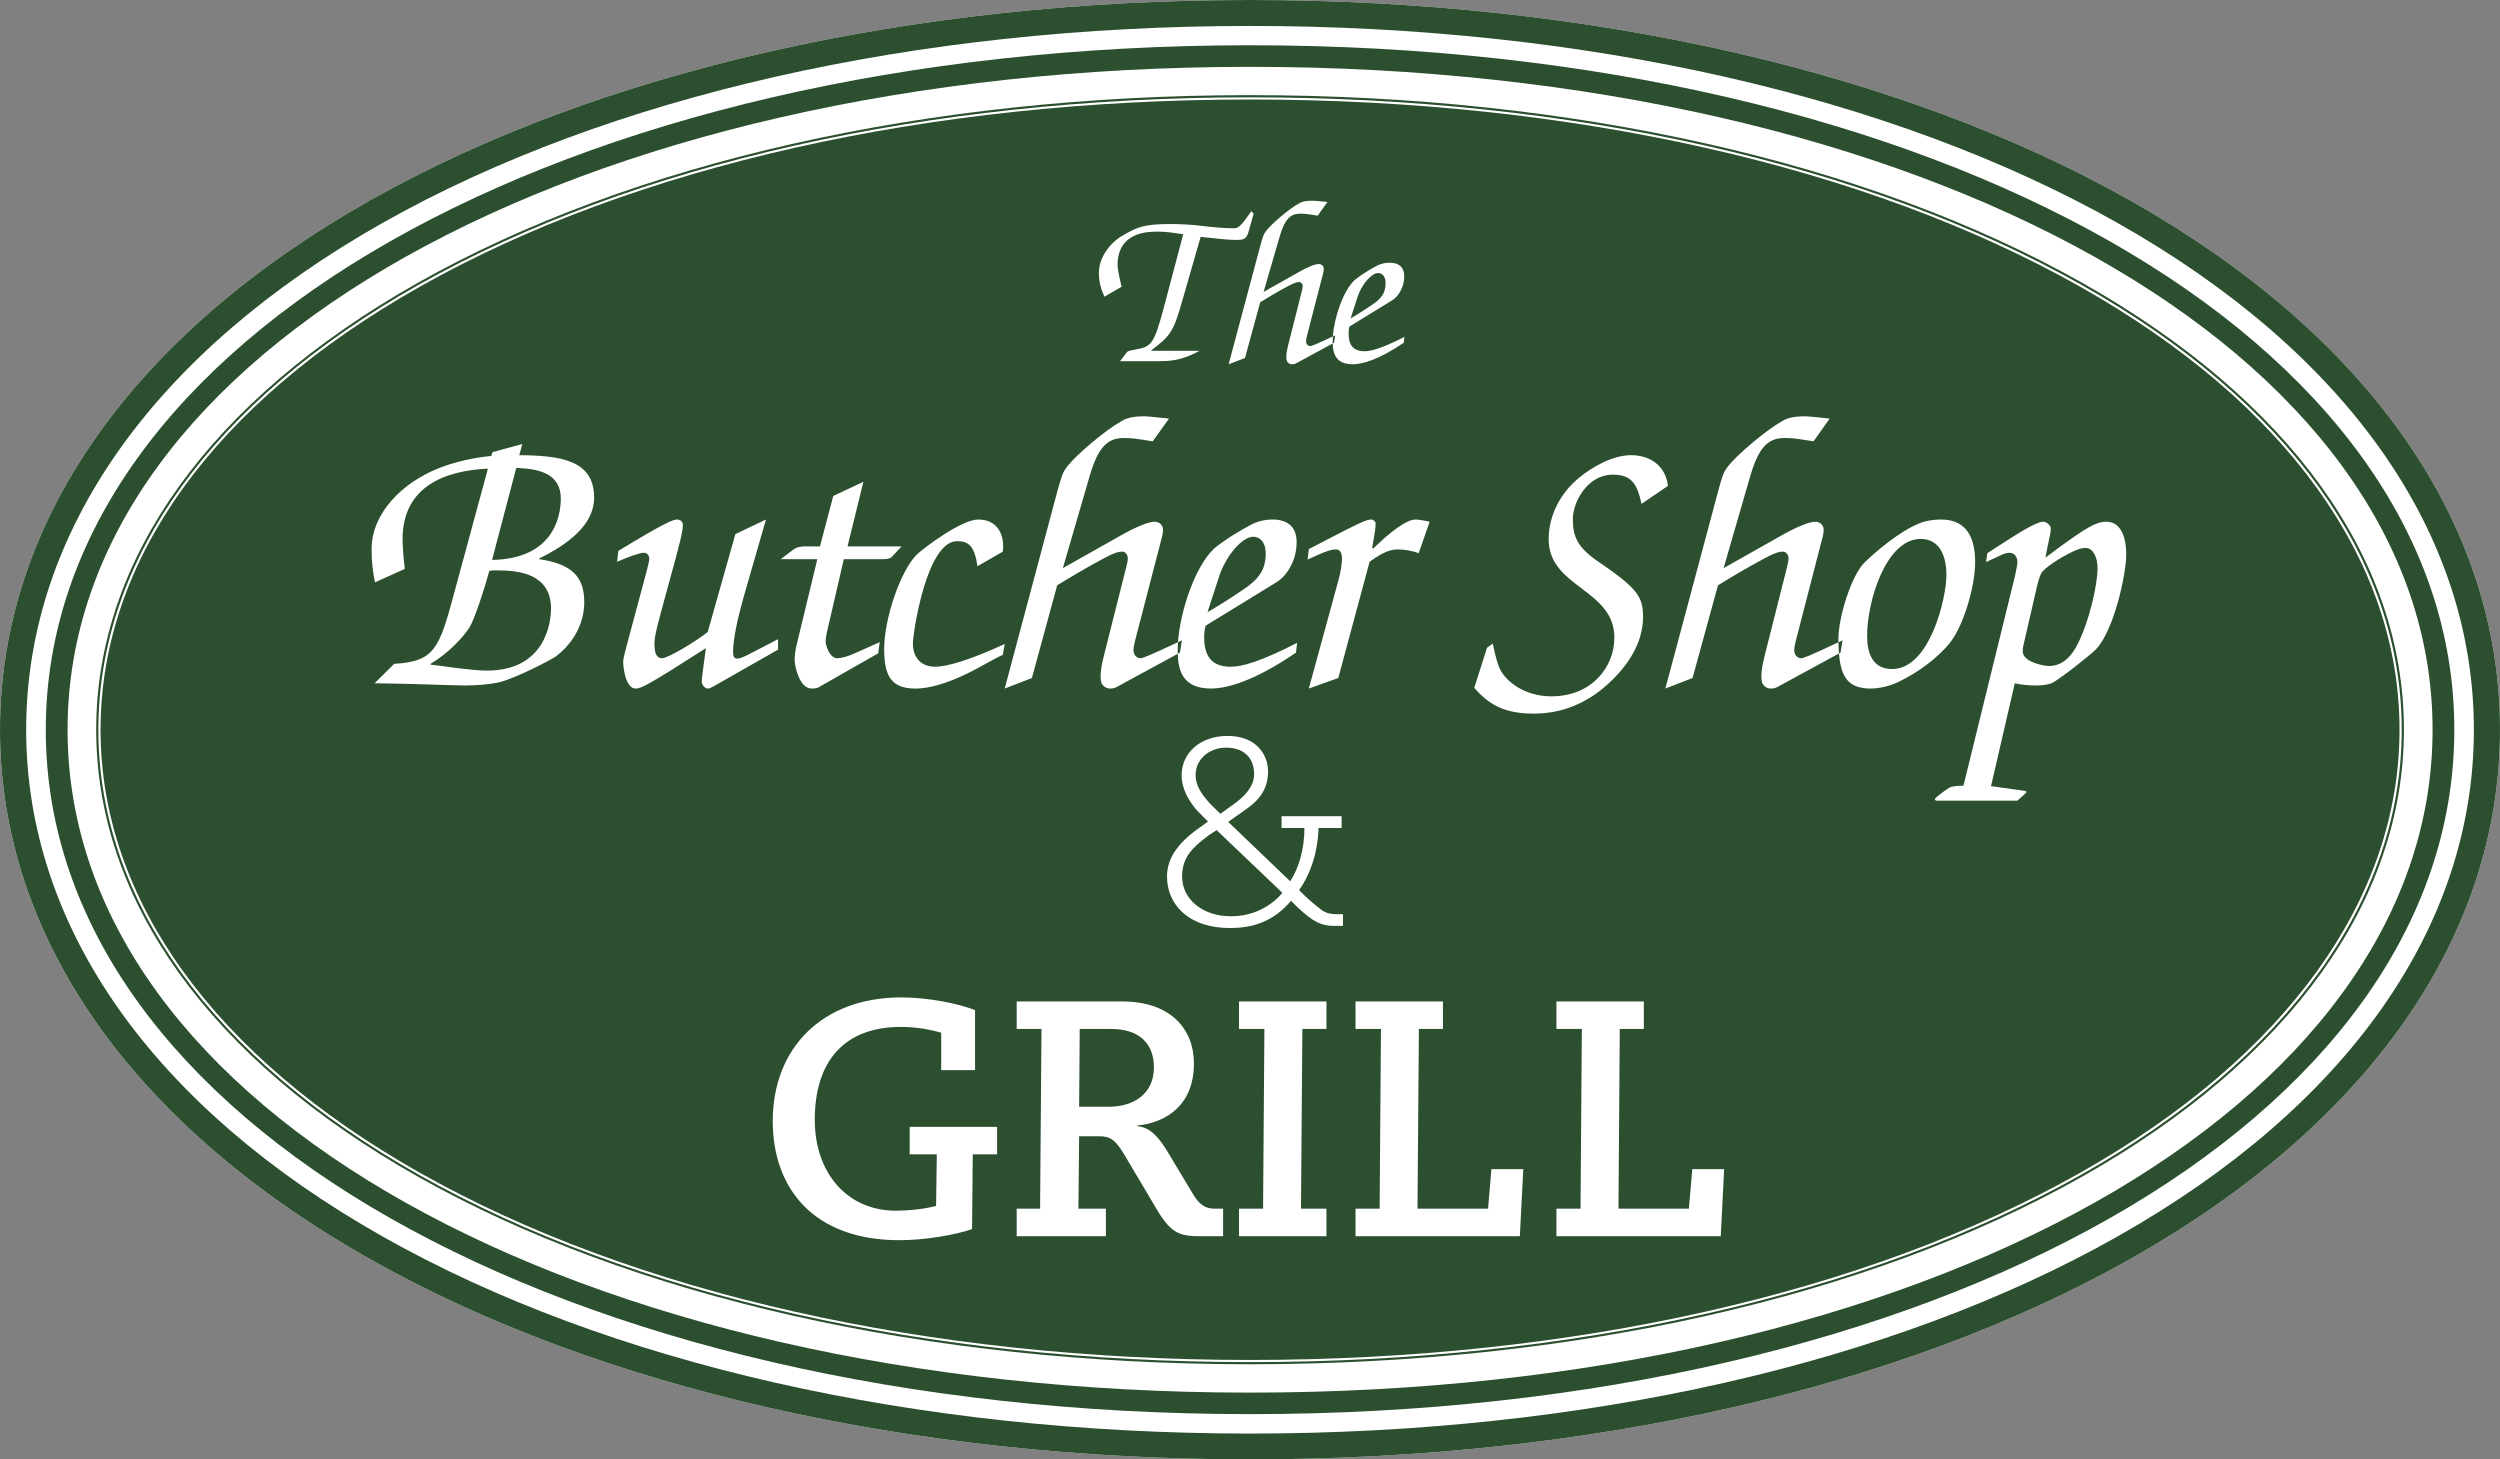 <?xml version="1.0" encoding="UTF-8"?>
<svg width="197px" height="115px" viewBox="0 0 197 115" version="1.1" xmlns="http://www.w3.org/2000/svg" xmlns:xlink="http://www.w3.org/1999/xlink">
    <rect x="0" y="0" width="197" height="115" fill="#808080" stroke="none"/>
    <title>34F7FCD4-565E-41E2-B6D2-D2E950F2D9D4</title>
    <g id="Page-1" stroke="none" stroke-width="1" fill="none" fill-rule="evenodd">
        <g id="00-Homepage-01-v3" transform="translate(-150, -63)">
            <g id="Group-2" transform="translate(150, 63)">
                <g id="Group-3">
                    <path d="M98.504,115 C71.817,115 47.188,109.4 29.169,99.227 C10.36,88.615 0,73.795 0,57.505 C0,41.21 10.36,26.397 29.169,15.781 C47.188,5.61 71.817,0 98.504,0 C125.19,0 149.816,5.61 167.838,15.781 C186.645,26.397 197,41.21 197,57.505 C197,73.795 186.645,88.615 167.838,99.227 C149.811,109.4 125.19,115 98.504,115" id="Path" fill="#FFFFFF"></path>
                    <path d="M98.504,2.045 C72.169,2.045 47.902,7.548 30.188,17.543 C12.056,27.785 2.063,41.976 2.063,57.505 C2.063,73.034 12.056,87.22 30.188,97.458 C47.902,107.46 72.169,112.965 98.504,112.965 C124.84,112.965 149.1,107.46 166.817,97.458 C184.958,87.22 194.941,73.034 194.941,57.505 C194.941,41.976 184.958,27.785 166.817,17.543 C149.1,7.548 124.84,2.045 98.504,2.045 M98.504,115 C71.817,115 47.188,109.4 29.169,99.227 C10.36,88.615 0,73.795 0,57.505 C0,41.21 10.36,26.397 29.169,15.781 C47.188,5.61 71.817,0 98.504,0 C125.19,0 149.816,5.61 167.838,15.781 C186.645,26.397 197,41.21 197,57.505 C197,73.795 186.645,88.615 167.838,99.227 C149.811,109.4 125.19,115 98.504,115" id="Fill-1" fill="#2C502F"></path>
                </g>
                <path d="M98.504,5.267 C45.381,5.267 5.325,27.724 5.325,57.506 C5.325,87.28 45.381,109.738 98.504,109.738 C151.628,109.738 191.687,87.28 191.687,57.506 C191.687,27.724 151.628,5.267 98.504,5.267 M98.504,111.434 C44.399,111.434 3.607,88.253 3.607,57.506 C3.607,26.756 44.399,3.566 98.504,3.566 C152.606,3.566 193.4,26.756 193.4,57.506 C193.4,88.253 152.606,111.434 98.504,111.434" id="Fill-4" fill="#2C502F"></path>
                <path d="M151.353,42.467 C148.619,42.467 147.128,47.361 147.128,50.1 C147.128,51.455 147.548,52.721 149.091,52.721 C152.101,52.721 153.378,47.066 153.378,45.33 C153.378,43.53 152.667,42.467 151.353,42.467" id="Fill-6" fill="#2C502F"></path>
                <path d="M90.929,84.116 C90.929,82.188 89.728,81.082 87.569,81.082 L85.081,81.082 L85.036,87.211 L87.351,87.211 C89.462,87.211 90.929,86.097 90.929,84.116" id="Fill-8" fill="#2C502F"></path>
                <path d="M96.163,64.13 L97.012,63.52 C98.119,62.766 98.824,61.945 98.824,61.02 C98.824,59.507 97.779,58.914 96.638,58.914 C95.188,58.914 94.213,59.905 94.213,61.065 C94.213,61.9 94.68,62.602 95.377,63.351 L96.163,64.13 Z" id="Fill-10" fill="#2C502F"></path>
                <path d="M99.74,43.593 C99.74,42.788 99.323,42.295 98.758,42.295 C97.89,42.295 96.587,43.792 96.047,45.478 L95.153,48.242 C96.165,47.656 97.119,47.034 98.07,46.389 C99.235,45.59 99.74,44.857 99.74,43.593" id="Fill-12" fill="#2C502F"></path>
                <path d="M164.362,43.176 C164.005,43.176 163.768,43.268 163.32,43.472 C162.337,43.944 161.091,44.739 160.849,45.182 C160.7,45.443 160.52,46.124 160.406,46.679 L159.449,50.837 C159.394,51.043 159.394,51.219 159.394,51.335 C159.394,52.165 161.029,52.483 161.479,52.483 C162.222,52.483 163.027,52.073 163.646,50.894 C164.602,49.101 165.287,46.124 165.287,44.769 C165.287,43.825 164.87,43.176 164.362,43.176" id="Fill-14" fill="#2C502F"></path>
                <path d="M95.229,65.833 C93.932,66.803 93.149,67.581 93.149,69.075 C93.149,70.773 94.658,72.203 97.012,72.203 C98.927,72.203 100.333,71.238 101.05,70.354 L95.871,65.413 L95.229,65.833 Z" id="Fill-16" fill="#2C502F"></path>
                <path d="M38.563,44.978 C38.122,46.601 37.376,48.799 37.022,49.395 C36.574,50.13 35.38,51.456 33.926,52.31 L33.926,52.372 C35.052,52.514 37.257,52.844 38.354,52.844 C43.03,52.844 43.42,48.977 43.42,47.95 C43.42,45.237 40.919,44.945 39.222,44.945 C38.982,44.945 38.807,44.945 38.563,44.978" id="Fill-18" fill="#2C502F"></path>
                <path d="M109.184,22.293 C109.184,21.812 108.937,21.515 108.594,21.515 C108.074,21.515 107.286,22.419 106.967,23.427 L106.428,25.092 C107.041,24.736 107.609,24.364 108.182,23.977 C108.884,23.498 109.184,23.057 109.184,22.293" id="Fill-20" fill="#2C502F"></path>
                <path d="M165.165,51.162 C164.781,51.575 162.162,53.641 161.649,53.844 C161.24,53.992 160.791,54.015 160.374,54.015 C159.866,54.015 159.274,53.961 158.766,53.844 L156.892,61.947 L159.629,62.331 L159.687,62.417 L159.658,62.471 L158.975,63.093 L152.576,63.093 C152.514,63.093 152.49,63.002 152.456,62.976 C152.634,62.713 153.47,62.151 153.619,62.066 C153.794,61.975 154.184,61.912 154.721,61.912 L158.709,45.68 C158.824,45.237 158.975,44.44 158.975,44.326 C158.975,43.916 158.766,43.56 158.349,43.56 C158.143,43.56 157.906,43.622 157.575,43.792 L156.504,44.29 L156.595,43.593 L158.438,42.407 C160.013,41.404 160.7,41.112 160.997,41.112 C161.299,41.112 161.534,41.38 161.596,41.558 L161.596,41.731 C161.596,41.909 161.565,42.089 161.357,43.029 L161.179,43.944 L162.162,43.206 C164.393,41.586 165.165,41.112 165.975,41.112 C167.31,41.112 167.547,42.735 167.547,43.645 C167.547,45.298 166.572,49.691 165.165,51.162 L165.165,51.162 Z M147.433,54.258 C145.753,54.258 145.074,53.499 144.91,51.494 L140.223,54.046 C139.925,54.224 139.777,54.257 139.535,54.257 C139.238,54.257 139,54.077 138.885,53.868 C138.823,53.759 138.797,53.486 138.797,53.311 C138.797,52.81 138.885,52.369 139.063,51.634 L140.791,44.795 C140.877,44.473 140.937,44.176 140.937,43.97 C140.937,43.768 140.759,43.469 140.517,43.469 C140.165,43.469 139.866,43.56 139.034,44.003 C137.457,44.855 136.475,45.443 135.375,46.126 L133.374,53.427 L131.231,54.257 L135.375,38.759 C135.698,37.58 135.787,37.284 136.053,36.904 C136.798,35.837 139.389,33.749 140.342,33.247 C140.726,32.983 141.205,32.805 142.248,32.805 C142.518,32.805 142.962,32.865 144.179,32.983 L142.904,34.779 C141.351,34.516 141.083,34.516 140.609,34.516 C139.331,34.516 138.583,35.248 137.929,37.488 L135.818,44.769 L140.371,42.201 C141.505,41.558 142.54,41.112 143.046,41.112 C143.319,41.112 143.707,41.29 143.707,41.759 C143.707,42.032 143.616,42.383 143.467,42.912 L141.505,50.514 C141.445,50.777 141.385,51.045 141.385,51.216 C141.385,51.603 141.62,51.871 141.948,51.871 C142.065,51.871 142.563,51.704 144.87,50.611 C144.869,50.52 144.866,50.432 144.866,50.337 C144.866,48.682 145.877,45.299 146.98,44.268 C148.461,42.851 150.433,41.405 151.739,41.077 C152.067,40.999 152.547,40.937 152.933,40.937 C154.692,40.937 155.641,41.998 155.641,44.291 C155.641,46.241 154.723,49.244 153.738,50.541 C152.753,51.836 151.083,53.022 149.63,53.72 C148.919,54.076 148.02,54.258 147.433,54.258 L147.433,54.258 Z M135.596,97.415 L122.646,97.415 L122.646,95.242 L124.546,95.242 L124.649,81.082 L122.646,81.082 L122.646,78.914 L129.533,78.914 L129.533,81.082 L127.638,81.082 L127.535,95.242 L133.085,95.242 L133.353,92.128 L135.862,92.128 L135.596,97.415 Z M116.173,54.199 L117.177,51.044 L117.627,50.715 C117.864,51.87 118.075,52.484 118.224,52.78 C118.706,53.717 120.158,54.872 122.243,54.872 C125.459,54.872 127.213,52.536 127.213,50.245 C127.213,46.417 122.034,46.3 122.034,42.501 C122.034,40.522 123.05,38.758 124.476,37.612 C125.341,36.905 126.978,35.866 128.557,35.866 C129.267,35.866 131.146,36.132 131.44,38.283 L129.353,39.704 C129.001,38.077 128.526,37.403 127.096,37.403 C125.073,37.403 123.939,39.576 123.939,40.904 C123.939,42.294 124.299,43.148 125.998,44.291 C129.027,46.357 129.473,47.036 129.473,48.596 C129.473,50.658 128.287,52.458 126.741,53.869 C125.042,55.435 123.05,56.232 120.879,56.232 C118.641,56.232 117.395,55.61 116.173,54.199 L116.173,54.199 Z M119.764,97.415 L106.816,97.415 L106.816,95.242 L108.714,95.242 L108.82,81.082 L106.816,81.082 L106.816,78.914 L113.704,78.914 L113.704,81.082 L111.808,81.082 L111.698,95.242 L117.258,95.242 L117.524,92.128 L120.035,92.128 L119.764,97.415 Z M105.828,72.96 L105.107,72.96 C104.132,72.96 103.473,72.645 102.286,71.53 L101.73,70.982 C100.431,72.519 98.886,73.126 96.952,73.126 C93.467,73.126 91.96,71.113 91.96,69.075 C91.96,67.474 93.022,66.253 94.658,65.121 L95.188,64.739 L94.34,63.881 C93.635,63.077 93.11,62.111 93.11,61.103 C93.11,59.364 94.534,57.991 96.741,57.991 C99.099,57.991 99.923,59.592 99.923,60.766 C99.923,62.033 99.372,62.934 98.27,63.712 L96.782,64.765 L101.67,69.447 C102.349,68.399 102.789,66.907 102.789,65.244 L100.987,65.244 L100.987,64.319 L105.72,64.319 L105.72,65.244 L103.902,65.244 C103.837,67.389 103.135,69.075 102.368,70.142 C102.881,70.667 103.511,71.238 104.132,71.698 C104.493,71.971 104.896,72.04 105.299,72.04 L105.828,72.04 L105.828,72.96 Z M104.524,81.082 L102.626,81.082 L102.518,95.242 L104.524,95.242 L104.524,97.415 L97.632,97.415 L97.632,95.242 L99.53,95.242 L99.635,81.082 L97.632,81.082 L97.632,78.914 L104.524,78.914 L104.524,81.082 Z M96.381,97.415 L94.646,97.415 C93.069,97.415 92.345,97.254 91.25,95.461 L88.69,91.144 C87.914,89.823 87.514,89.538 86.632,89.538 L85.036,89.538 L84.979,95.243 L87.145,95.243 L87.145,97.415 L80.116,97.415 L80.116,95.243 L81.959,95.243 L82.069,81.082 L80.116,81.082 L80.116,78.914 L88.417,78.914 C92.264,78.914 94.082,81.109 94.082,83.801 C94.082,86.996 92,88.454 89.62,88.691 L89.62,88.744 C90.665,88.824 91.36,89.693 92,90.75 L94.032,94.133 C94.562,95.01 95.072,95.243 95.686,95.243 L96.381,95.243 L96.381,97.415 Z M83.306,38.759 C83.636,37.58 83.725,37.284 83.993,36.904 C84.736,35.837 87.329,33.749 88.276,33.247 C88.666,32.983 89.138,32.805 90.183,32.805 C90.452,32.805 90.9,32.865 92.117,32.983 L90.835,34.779 C89.292,34.516 89.021,34.516 88.549,34.516 C87.267,34.516 86.524,35.248 85.872,37.488 L83.754,44.769 L88.309,42.201 C89.436,41.558 90.485,41.112 90.986,41.112 C91.254,41.112 91.645,41.29 91.645,41.759 C91.645,42.032 91.554,42.383 91.408,42.912 L89.436,50.514 C89.383,50.777 89.318,51.045 89.318,51.216 C89.318,51.603 89.558,51.871 89.886,51.871 C89.999,51.871 90.5,51.702 92.827,50.602 C93.011,48.001 94.233,44.596 95.633,43.268 C96.016,42.912 97.087,42.148 98.523,41.38 C99.057,41.078 99.683,40.938 100.275,40.938 C101.375,40.938 102.175,41.437 102.175,42.734 C102.175,44.062 101.494,45.329 100.572,45.889 L95.007,49.304 C94.916,49.601 94.888,49.926 94.888,50.215 C94.888,51.631 95.42,52.539 96.97,52.539 C97.89,52.539 99.323,52.134 102.211,50.659 L102.125,51.425 C98.846,53.671 96.675,54.257 95.42,54.257 C93.194,54.257 92.843,52.818 92.806,51.52 L88.158,54.046 C87.861,54.224 87.715,54.257 87.478,54.257 C87.178,54.257 86.939,54.077 86.816,53.868 C86.761,53.759 86.728,53.486 86.728,53.311 C86.728,52.81 86.816,52.369 86.996,51.634 L88.721,44.795 C88.815,44.473 88.872,44.176 88.872,43.97 C88.872,43.768 88.695,43.469 88.46,43.469 C88.098,43.469 87.801,43.56 86.972,44.003 C85.39,44.855 84.415,45.443 83.306,46.126 L81.314,53.427 L79.171,54.257 L83.306,38.759 Z M76.163,53.104 C74.495,53.903 73.158,54.259 72.144,54.259 C70.179,54.259 69.673,53.199 69.673,51.133 C69.673,48.77 70.929,45.061 72.204,43.737 C72.712,43.234 75.746,40.938 77.085,40.938 C78.425,40.938 79.046,41.88 79.046,43.03 C79.046,43.149 79.046,43.299 79.02,43.469 L77.026,44.617 C76.791,43.03 76.34,42.644 75.418,42.644 C73.009,42.644 71.938,49.892 71.938,50.692 C71.938,51.927 72.681,52.539 73.69,52.539 C74.643,52.539 76.494,51.984 79.173,50.746 L79.02,51.602 C78.123,52.013 77.15,52.637 76.163,53.104 L76.163,53.104 Z M78.57,90.963 L76.653,90.963 L76.598,96.85 C75.345,97.303 72.888,97.727 70.88,97.727 C64.074,97.727 60.892,93.6 60.892,88.349 C60.892,82.588 64.793,78.596 71.017,78.596 C73.205,78.596 75.582,79.101 76.835,79.599 L76.835,84.329 L74.168,84.329 L74.168,81.373 C73.471,81.188 72.407,80.92 70.993,80.92 C66.528,80.92 64.204,83.617 64.204,88.245 C64.204,92.443 66.77,95.403 70.59,95.403 C71.496,95.403 72.721,95.299 73.763,95.031 L73.821,90.963 L71.683,90.963 L71.683,88.795 L78.57,88.795 L78.57,90.963 Z M55.768,54.259 C55.595,54.259 55.298,54.017 55.298,53.694 C55.298,53.429 55.36,53.165 55.387,52.843 L55.626,51.073 C51.037,54.017 50.505,54.259 50.088,54.259 C49.316,54.259 49.108,52.665 49.108,52.167 C49.108,51.897 49.194,51.605 49.376,50.896 L50.98,44.914 C51.097,44.439 51.162,44.233 51.162,44.034 C51.162,43.737 50.98,43.559 50.709,43.559 C50.414,43.559 49.58,43.856 48.626,44.266 L48.722,43.412 C52.264,41.258 53.033,40.938 53.333,40.938 C53.601,40.938 53.807,41.078 53.807,41.379 C53.807,41.794 53.719,42.323 52.645,46.185 C51.782,49.33 51.571,50.101 51.571,50.746 C51.571,51.455 51.727,51.87 52.168,51.87 C52.621,51.87 54.759,50.599 55.768,49.804 L57.946,42.089 L60.359,40.938 L58.6,47.037 C58.123,48.716 57.766,50.39 57.766,51.337 C57.766,51.692 57.829,51.897 58.094,51.897 C58.272,51.897 58.54,51.811 59.166,51.479 L61.311,50.369 L61.311,51.19 L56.395,53.989 C56.129,54.138 55.926,54.259 55.768,54.259 L55.768,54.259 Z M46.04,47.445 C46.04,48.889 45.388,50.514 43.806,51.722 C43.538,51.93 40.588,53.486 39.279,53.778 C38.594,53.928 37.525,54.015 36.696,54.015 C35.677,54.015 32.466,53.868 29.516,53.842 L31.064,52.31 C34.218,52.132 34.609,51.133 35.771,46.797 L38.448,36.93 C35.174,37.077 31.721,38.259 31.721,42.5 C31.721,43.057 31.81,44.122 31.898,44.829 L29.55,45.887 C29.396,45.151 29.281,44.35 29.281,43.296 C29.281,40.405 31.721,38.05 34.489,36.93 C35.862,36.371 37.314,36.074 38.714,35.927 L38.807,35.63 L41.156,34.99 L40.919,35.868 C44.166,35.896 46.816,36.252 46.816,39.2 C46.816,40.32 46.306,42.148 42.495,44.003 L42.495,44.065 C45.057,44.44 46.04,45.443 46.04,47.445 L46.04,47.445 Z M62.53,43.296 C62.825,43.09 63.158,43.055 63.482,43.055 L64.613,43.055 L65.66,39.084 L68.037,37.965 L66.784,43.055 L71.045,43.055 L70.271,43.885 C70.18,43.97 70,44.063 69.59,44.063 L66.494,44.063 L65.149,49.867 C65.087,50.189 65.058,50.367 65.058,50.574 C65.058,50.806 65.356,51.871 65.986,51.871 C66.278,51.871 66.849,51.722 67.414,51.454 L69.322,50.6 L69.202,51.48 L64.495,54.165 C64.378,54.222 64.224,54.257 63.959,54.257 C62.947,54.257 62.619,52.369 62.619,52.049 C62.619,51.693 62.653,51.397 62.734,50.984 L64.406,44.063 L61.519,44.063 L62.53,43.296 Z M88.434,18.577 C89.709,17.827 90.261,17.654 92.324,17.654 C92.911,17.654 93.934,17.704 94.507,17.777 C95.794,17.939 96.621,17.989 97.277,17.989 C97.55,17.989 97.797,17.827 98.602,16.641 L98.785,16.836 L98.423,18.129 C98.248,18.807 98.068,18.906 97.457,18.906 C96.585,18.906 95.897,18.788 94.612,18.662 L93.201,23.567 C92.484,26.084 92.285,26.444 90.711,27.611 L90.711,27.645 L94.524,27.645 C93.572,28.157 92.717,28.46 91.499,28.46 L88.259,28.46 L88.799,27.751 C88.854,27.68 88.938,27.645 89.508,27.535 C90.728,27.324 90.946,27.132 91.749,24.087 L93.237,18.463 C92.501,18.344 91.854,18.252 91.248,18.252 C90.495,18.252 88.063,18.252 88.063,20.896 C88.063,21.226 88.243,22.028 88.384,22.595 L87.025,23.38 C86.733,22.701 86.594,22.211 86.594,21.482 C86.594,20.325 87.437,19.155 88.434,18.577 L88.434,18.577 Z M99.716,18.272 C100.159,17.632 101.717,16.375 102.29,16.071 C102.527,15.915 102.81,15.815 103.44,15.815 C103.6,15.815 103.864,15.846 104.605,15.915 L103.833,16.996 C102.906,16.837 102.738,16.837 102.452,16.837 C101.683,16.837 101.24,17.271 100.842,18.623 L99.57,23.002 L102.311,21.46 C102.989,21.069 103.617,20.803 103.922,20.803 C104.08,20.803 104.312,20.91 104.312,21.197 C104.312,21.351 104.262,21.567 104.173,21.887 L102.989,26.455 C102.956,26.617 102.918,26.778 102.918,26.885 C102.918,27.11 103.064,27.274 103.26,27.274 C103.325,27.274 103.633,27.169 105.03,26.511 C105.14,24.95 105.874,22.899 106.716,22.099 C106.948,21.885 107.59,21.427 108.448,20.965 C108.774,20.787 109.145,20.702 109.505,20.702 C110.171,20.702 110.653,20.998 110.653,21.781 C110.653,22.573 110.243,23.339 109.687,23.674 L106.339,25.728 C106.282,25.91 106.27,26.105 106.27,26.283 C106.27,27.132 106.591,27.677 107.518,27.677 C108.074,27.677 108.937,27.428 110.669,26.548 L110.617,27.006 C108.647,28.356 107.343,28.702 106.591,28.702 C105.251,28.702 105.039,27.844 105.016,27.065 L102.225,28.581 C102.043,28.687 101.952,28.704 101.81,28.704 C101.628,28.704 101.489,28.602 101.413,28.474 C101.381,28.407 101.362,28.246 101.362,28.144 C101.362,27.836 101.413,27.577 101.523,27.134 L102.563,23.023 C102.615,22.829 102.652,22.649 102.652,22.523 C102.652,22.399 102.541,22.224 102.4,22.224 C102.184,22.224 102.007,22.281 101.501,22.544 C100.552,23.054 99.968,23.41 99.306,23.818 L98.103,28.213 L96.816,28.704 L99.306,19.39 C99.5,18.68 99.551,18.5 99.716,18.272 L99.716,18.272 Z M112.656,41.112 L111.793,43.593 C111.261,43.382 110.574,43.296 110.159,43.296 C109.589,43.296 109.028,43.469 107.925,44.266 L105.457,53.427 L103.135,54.257 L105.457,45.768 C105.661,45.064 105.747,44.352 105.747,44.032 C105.747,43.531 105.572,43.296 105.273,43.296 C104.949,43.296 104.621,43.351 103.041,44.093 L103.135,43.268 L105.932,41.819 C107.449,41.057 107.743,40.939 108.098,40.939 C108.194,40.965 108.398,41.079 108.398,41.23 C108.398,41.404 108.374,41.586 108.374,41.7 L108.129,43.175 L108.194,43.235 L109.114,42.381 C110.722,40.998 111.293,40.939 111.58,40.939 C111.793,40.939 112.273,41.026 112.656,41.112 L112.656,41.112 Z M163.912,22.588 C147.072,13.079 123.839,7.841 98.503,7.841 C73.163,7.841 49.935,13.079 33.092,22.588 C16.859,31.748 7.923,44.148 7.923,57.505 C7.923,70.851 16.859,83.252 33.092,92.419 C49.935,101.931 73.163,107.165 98.503,107.165 C123.839,107.165 147.072,101.931 163.912,92.419 C180.141,83.252 189.082,70.851 189.082,57.505 C189.082,44.148 180.141,31.748 163.912,22.588 L163.912,22.588 Z" id="Fill-22" fill="#2C502F"></path>
                <path d="M44.192,39.288 C44.192,37.286 42.412,36.93 40.681,36.873 L38.776,44.122 C43.538,44.034 44.192,40.797 44.192,39.288" id="Fill-24" fill="#2C502F"></path>
                <path d="M163.996,92.568 C147.13,102.094 123.87,107.333 98.504,107.333 C73.137,107.333 49.872,102.094 33.001,92.568 C16.72,83.375 7.752,70.92 7.752,57.506 C7.752,44.089 16.72,31.629 33.001,22.435 C49.872,12.917 73.137,7.67 98.504,7.67 C123.87,7.67 147.13,12.917 163.996,22.435 C180.287,31.629 189.255,44.089 189.255,57.506 C189.255,70.92 180.287,83.375 163.996,92.568 M164.082,22.286 C147.185,12.756 123.896,7.497 98.504,7.497 C73.106,7.497 49.817,12.756 32.92,22.286 C16.579,31.523 7.58,44.02 7.58,57.505 C7.58,70.984 16.579,83.489 32.92,92.716 C49.817,102.255 73.106,107.504 98.504,107.504 C123.896,107.504 147.185,102.255 164.082,92.716 C180.431,83.489 189.43,70.984 189.43,57.505 C189.43,44.02 180.431,31.523 164.082,22.286" id="Fill-26" fill="#2C502F"></path>
                <path d="M92.806,51.52 L92.982,51.425 L93.133,50.457 C93.026,50.508 92.928,50.555 92.827,50.602 C92.812,50.824 92.802,51.041 92.802,51.249 C92.802,51.338 92.804,51.429 92.806,51.52" id="Fill-28" fill="#2C502F"></path>
                <path d="M145.195,50.457 C145.081,50.511 144.976,50.561 144.87,50.611 C144.875,50.929 144.888,51.223 144.91,51.494 L145.037,51.425 L145.195,50.457 Z" id="Fill-30" fill="#2C502F"></path>
                <path d="M105.016,27.065 L105.125,27.006 L105.209,26.427 C105.146,26.457 105.089,26.484 105.03,26.511 C105.021,26.644 105.014,26.775 105.014,26.9 C105.014,26.954 105.015,27.009 105.016,27.065" id="Fill-32" fill="#2C502F"></path>
            </g>
        </g>
    </g>
</svg>